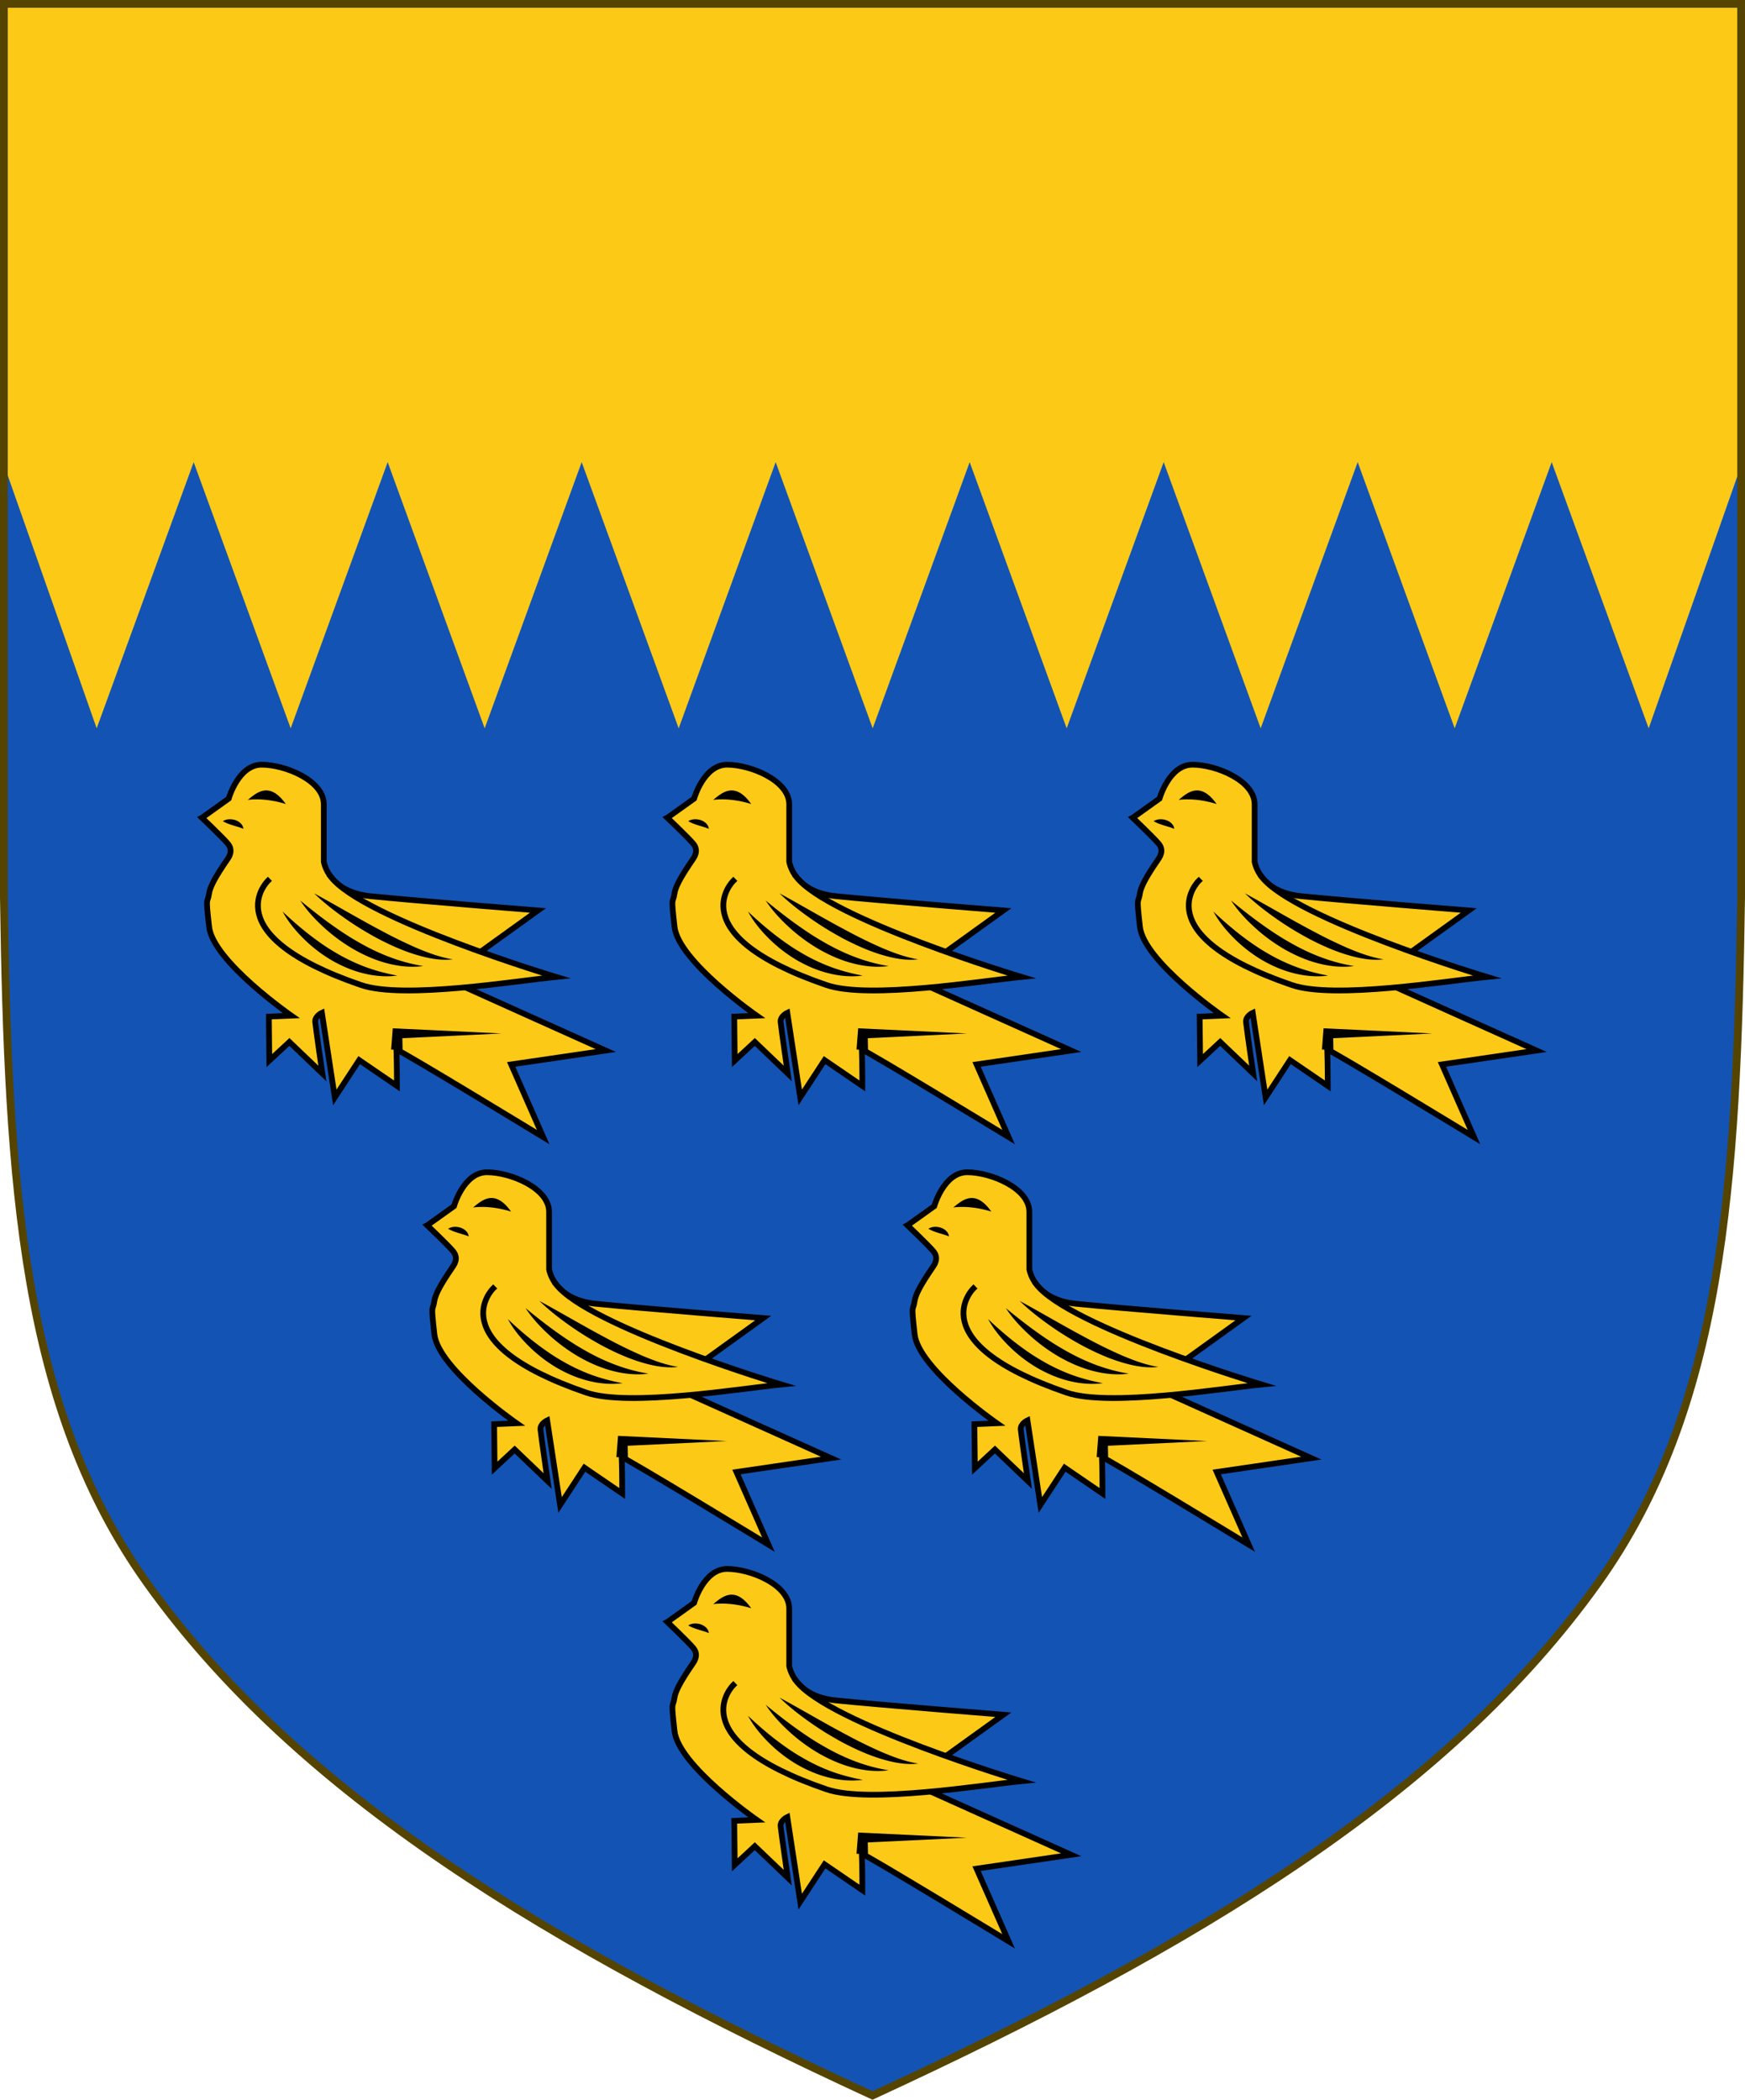 <svg xmlns="http://www.w3.org/2000/svg" width="450" height="541.375"><g style="display:inline"><path style="display:inline;fill:#1353b4;fill-opacity:1;stroke:none;stroke-width:2;stroke-miterlimit:4;stroke-dasharray:none;stroke-opacity:1" d="M-175.953 281.505c32.24-45.13 35.83-102.85 36.905-176.813v-230.318h-448v230.318c1.074 73.964 4.664 131.682 36.904 176.813 38.837 54.366 103.538 93.598 187.096 132.143 83.557-38.545 148.258-77.777 187.095-132.143z" transform="translate(588.048 126.626)"/><path d="M-587.048-126.105V-6.868l23.93 68.026 25.014-68.634 25.017 68.634 25.013-68.634 25.014 68.634 25.017-68.634 25.013 68.634 25.013-68.634L-363 61.158l25.014-68.634 25.013 68.634 25.017-68.634 25.013 68.634 25.014-68.634 25.017 68.634L-187.9-7.476l25.013 68.634L-139.048-6.6v-119.505Z" style="display:inline;fill:#fcc917;fill-opacity:1;stroke:none;stroke-width:2.205px;stroke-linecap:butt;stroke-linejoin:miter;stroke-opacity:1" transform="translate(588.048 126.626)"/><path style="fill:#fcc917;fill-opacity:1;stroke:#000;stroke-miterlimit:10" d="m179.125 32.8 4.667-3.333s1.666-5.917 5.75-5.917c4.083 0 10.833 2.75 10.833 6.917v10s.75 5.25 8.084 6c7.333.75 29.249 2.5 29.249 2.5l-16.333 11.75 28.167 12.667-16.5 2.417 5.583 12.667s-24.916-15.167-25.583-15.25c.083 2.583.083 6.333.083 6.333l-6.583-4.5-4.25 6.5-2.25-14.75s-1.25.583-1.167 1.583c.084 1 1.25 9 1.25 9l-5.75-5.5-3.5 3.25-.083-7.667 3.917-.167s-13.667-9.5-14.334-15.5c-.644-5.798-.307-3.751 0-5.833.305-2.063 3.334-6 3.5-6.417.167-.417.584-1.25-.25-2.25-.833-1-4.5-4.5-4.5-4.5z" stroke-miterlimit="10" transform="matrix(1.479 0 0 1.479 -92.83 162.327)"/><path style="fill:#fcc917;fill-opacity:1;stroke:#000;stroke-linecap:square;stroke-miterlimit:10" d="M190.625 43.8s-9.583 9.298 16.25 18.167c7.373 2.531 27.095-.739 34-1.417 0 0-33.6-10.116-39.258-17.433" stroke-miterlimit="10" transform="matrix(1.479 0 0 1.479 -92.83 162.327)"/><path d="M201.031 230.333c5.908 3.212 11.6 6.607 17.45 9.692a122.666 122.666 0 0 0 8.878 4.34c3.028 1.28 6.102 2.446 9.425 2.982-3.376.395-6.813-.348-10.03-1.36-3.24-1.025-6.325-2.442-9.314-4.003-2.968-1.6-5.845-3.353-8.588-5.297-2.746-1.933-5.399-4.008-7.82-6.354zM197.455 232.182a153.694 153.694 0 0 0 7.235 5.652c2.462 1.774 4.958 3.474 7.57 4.96 5.2 3.023 10.76 5.296 16.88 6.28-3.085.418-6.276.085-9.314-.72-3.052-.794-5.951-2.088-8.675-3.64a44.96 44.96 0 0 1-7.55-5.541c-2.302-2.095-4.434-4.39-6.146-6.99zM192.894 235.019a93.98 93.98 0 0 0 6.559 5.707c2.262 1.76 4.584 3.422 7.039 4.847a47.988 47.988 0 0 0 7.653 3.697c2.666 1 5.442 1.724 8.34 2.271-2.928.38-5.953.12-8.853-.617-2.91-.719-5.686-1.936-8.267-3.44a36.905 36.905 0 0 1-7.053-5.465c-2.107-2.089-4.012-4.397-5.418-7zM220.881 270.606l.323-4.187.1-1.298 1.18.057 26.877 1.28-26.877 1.28 1.278-1.244.078 4.2zM177.482 211.717c.984-.59 2.08-.59 3.109-.305.507.169 1.012.414 1.421.803.41.376.739.892.771 1.474a18.418 18.418 0 0 0-1.377-.49l-1.252-.374c-.84-.278-1.703-.53-2.672-1.108zM193.726 207.31s-4.809-1.696-9.802-1.08c2.22-1.788 5.548-4.932 9.802 1.08z"/><path style="fill:#fcc917;fill-opacity:1;stroke:#000;stroke-miterlimit:10" d="m179.125 32.8 4.667-3.333s1.666-5.917 5.75-5.917c4.083 0 10.833 2.75 10.833 6.917v10s.75 5.25 8.084 6c7.333.75 29.249 2.5 29.249 2.5l-16.333 11.75 28.167 12.667-16.5 2.417 5.583 12.667s-24.916-15.167-25.583-15.25c.083 2.583.083 6.333.083 6.333l-6.583-4.5-4.25 6.5-2.25-14.75s-1.25.583-1.167 1.583c.084 1 1.25 9 1.25 9l-5.75-5.5-3.5 3.25-.083-7.667 3.917-.167s-13.667-9.5-14.334-15.5c-.644-5.798-.307-3.751 0-5.833.305-2.063 3.334-6 3.5-6.417.167-.417.584-1.25-.25-2.25-.833-1-4.5-4.5-4.5-4.5z" stroke-miterlimit="10" transform="matrix(1.479 0 0 1.479 -212.85 162.327)"/><path style="fill:#fcc917;fill-opacity:1;stroke:#000;stroke-linecap:square;stroke-miterlimit:10" d="M190.625 43.8s-9.583 9.298 16.25 18.167c7.373 2.531 27.095-.739 34-1.417 0 0-33.6-10.116-39.258-17.433" stroke-miterlimit="10" transform="matrix(1.479 0 0 1.479 -212.85 162.327)"/><path d="M81.012 230.333c5.908 3.212 11.6 6.607 17.45 9.692a122.666 122.666 0 0 0 8.877 4.34c3.029 1.28 6.103 2.446 9.426 2.982-3.376.395-6.813-.348-10.03-1.36-3.24-1.025-6.325-2.442-9.314-4.003-2.968-1.6-5.845-3.353-8.588-5.297-2.746-1.933-5.399-4.008-7.82-6.354zM77.436 232.182a153.694 153.694 0 0 0 7.235 5.652c2.462 1.774 4.958 3.474 7.57 4.96 5.2 3.023 10.76 5.296 16.88 6.28-3.085.418-6.276.085-9.314-.72-3.052-.794-5.951-2.088-8.675-3.64a44.96 44.96 0 0 1-7.55-5.541c-2.302-2.095-4.434-4.39-6.146-6.99zM72.875 235.019a93.98 93.98 0 0 0 6.559 5.707c2.262 1.76 4.584 3.422 7.039 4.847a47.988 47.988 0 0 0 7.653 3.697c2.666 1 5.442 1.724 8.34 2.271-2.928.38-5.953.12-8.853-.617-2.91-.719-5.686-1.936-8.267-3.44a36.905 36.905 0 0 1-7.053-5.465c-2.107-2.089-4.012-4.397-5.418-7zM102.465 265.178l26.877 1.28-26.877 1.28 1.278-1.244.078 4.2-2.959-.088.323-4.187.1-1.298zM57.463 211.717c.984-.59 2.08-.59 3.109-.305.507.169 1.012.414 1.421.803.41.376.739.892.771 1.474a18.418 18.418 0 0 0-1.377-.49l-1.252-.374c-.84-.278-1.703-.53-2.672-1.108zM73.706 207.31s-4.808-1.696-9.801-1.08c2.22-1.788 5.548-4.932 9.801 1.08z"/><path style="fill:#fcc917;fill-opacity:1;stroke:#000;stroke-miterlimit:10" d="m179.125 32.8 4.667-3.333s1.666-5.917 5.75-5.917c4.083 0 10.833 2.75 10.833 6.917v10s.75 5.25 8.084 6c7.333.75 29.249 2.5 29.249 2.5l-16.333 11.75 28.167 12.667-16.5 2.417 5.583 12.667s-24.916-15.167-25.583-15.25c.083 2.583.083 6.333.083 6.333l-6.583-4.5-4.25 6.5-2.25-14.75s-1.25.583-1.167 1.583c.084 1 1.25 9 1.25 9l-5.75-5.5-3.5 3.25-.083-7.667 3.917-.167s-13.667-9.5-14.334-15.5c-.644-5.798-.307-3.751 0-5.833.305-2.063 3.334-6 3.5-6.417.167-.417.584-1.25-.25-2.25-.833-1-4.5-4.5-4.5-4.5z" stroke-miterlimit="10" transform="matrix(1.479 0 0 1.479 27.189 162.327)"/><path style="fill:#fcc917;fill-opacity:1;stroke:#000;stroke-linecap:square;stroke-miterlimit:10" d="M190.625 43.8s-9.583 9.298 16.25 18.167c7.373 2.531 27.095-.739 34-1.417 0 0-33.6-10.116-39.258-17.433" stroke-miterlimit="10" transform="matrix(1.479 0 0 1.479 27.189 162.327)"/><path d="M321.05 230.333c5.908 3.212 11.6 6.607 17.45 9.692a122.666 122.666 0 0 0 8.878 4.34c3.028 1.28 6.102 2.446 9.425 2.982-3.376.395-6.813-.348-10.03-1.36-3.24-1.025-6.325-2.442-9.314-4.003-2.968-1.6-5.845-3.353-8.588-5.297-2.746-1.933-5.399-4.008-7.82-6.354zM317.474 232.182a153.694 153.694 0 0 0 7.235 5.652c2.462 1.774 4.958 3.474 7.57 4.96 5.2 3.023 10.76 5.296 16.88 6.28-3.085.418-6.276.085-9.313-.72-3.053-.794-5.952-2.088-8.676-3.64a44.96 44.96 0 0 1-7.55-5.541c-2.302-2.095-4.434-4.39-6.146-6.99zM312.913 235.019a93.98 93.98 0 0 0 6.559 5.707c2.262 1.76 4.585 3.422 7.039 4.847a47.988 47.988 0 0 0 7.653 3.697c2.666 1 5.442 1.724 8.34 2.271-2.928.38-5.953.12-8.853-.617-2.91-.719-5.686-1.936-8.267-3.44a36.905 36.905 0 0 1-7.053-5.465c-2.107-2.089-4.012-4.397-5.418-7zM342.503 265.178l26.877 1.28-26.877 1.28 1.278-1.244.078 4.2-2.959-.088.323-4.187.1-1.298zM297.501 211.717c.984-.59 2.08-.59 3.109-.305.507.169 1.012.414 1.422.803.41.376.738.892.77 1.474a18.418 18.418 0 0 0-1.377-.49l-1.252-.374c-.84-.278-1.703-.53-2.672-1.108zM313.745 207.31s-4.809-1.696-9.802-1.08c2.22-1.788 5.548-4.932 9.802 1.08z"/><path style="fill:#fcc917;fill-opacity:1;stroke:#000;stroke-miterlimit:10" d="m179.125 32.8 4.667-3.333s1.666-5.917 5.75-5.917c4.083 0 10.833 2.75 10.833 6.917v10s.75 5.25 8.084 6c7.333.75 29.249 2.5 29.249 2.5l-16.333 11.75 28.167 12.667-16.5 2.417 5.583 12.667s-24.916-15.167-25.583-15.25c.083 2.583.083 6.333.083 6.333l-6.583-4.5-4.25 6.5-2.25-14.75s-1.25.583-1.167 1.583c.084 1 1.25 9 1.25 9l-5.75-5.5-3.5 3.25-.083-7.667 3.917-.167s-13.667-9.5-14.334-15.5c-.644-5.798-.307-3.751 0-5.833.305-2.063 3.334-6 3.5-6.417.167-.417.584-1.25-.25-2.25-.833-1-4.5-4.5-4.5-4.5z" stroke-miterlimit="10" transform="matrix(1.479 0 0 1.479 -154.755 267.412)"/><path style="fill:#fcc917;fill-opacity:1;stroke:#000;stroke-linecap:square;stroke-miterlimit:10" d="M190.625 43.8s-9.583 9.298 16.25 18.167c7.373 2.531 27.095-.739 34-1.417 0 0-33.6-10.116-39.258-17.433" stroke-miterlimit="10" transform="matrix(1.479 0 0 1.479 -154.755 267.412)"/><path d="M139.106 335.418c5.908 3.212 11.6 6.607 17.45 9.692a122.666 122.666 0 0 0 8.877 4.34c3.029 1.28 6.103 2.446 9.426 2.982-3.376.395-6.813-.348-10.03-1.36-3.24-1.025-6.325-2.442-9.314-4.003-2.968-1.6-5.845-3.353-8.588-5.297-2.746-1.933-5.399-4.007-7.82-6.354zM135.53 337.267a153.694 153.694 0 0 0 7.235 5.652c2.462 1.774 4.958 3.474 7.57 4.96 5.2 3.023 10.76 5.296 16.88 6.28-3.085.418-6.276.085-9.314-.72-3.052-.794-5.952-2.088-8.675-3.64a44.96 44.96 0 0 1-7.55-5.541c-2.302-2.095-4.434-4.39-6.146-6.99zM130.969 340.104a93.98 93.98 0 0 0 6.558 5.707c2.263 1.761 4.585 3.422 7.04 4.847a47.988 47.988 0 0 0 7.653 3.697c2.666 1 5.442 1.724 8.34 2.271-2.928.38-5.953.12-8.853-.617-2.91-.719-5.686-1.936-8.268-3.44a36.905 36.905 0 0 1-7.052-5.465c-2.107-2.089-4.013-4.397-5.418-7zM160.559 370.263l26.877 1.28-26.877 1.28 1.278-1.244.078 4.2-2.959-.088.323-4.187.1-1.297zM115.557 316.802c.984-.59 2.08-.59 3.109-.305.507.169 1.012.414 1.421.803.41.376.739.892.771 1.474a18.418 18.418 0 0 0-1.377-.49l-1.252-.374c-.84-.278-1.703-.53-2.672-1.108zM131.8 312.394s-4.808-1.695-9.801-1.078c2.22-1.789 5.548-4.933 9.801 1.078z"/><path stroke-miterlimit="10" d="m179.125 32.8 4.667-3.333s1.666-5.917 5.75-5.917c4.083 0 10.833 2.75 10.833 6.917v10s.75 5.25 8.084 6c7.333.75 29.249 2.5 29.249 2.5l-16.333 11.75 28.167 12.667-16.5 2.417 5.583 12.667s-24.916-15.167-25.583-15.25c.083 2.583.083 6.333.083 6.333l-6.583-4.5-4.25 6.5-2.25-14.75s-1.25.583-1.167 1.583c.084 1 1.25 9 1.25 9l-5.75-5.5-3.5 3.25-.083-7.667 3.917-.167s-13.667-9.5-14.334-15.5c-.644-5.798-.307-3.751 0-5.833.305-2.063 3.334-6 3.5-6.417.167-.417.584-1.25-.25-2.25-.833-1-4.5-4.5-4.5-4.5z" style="fill:#fcc917;fill-opacity:1;stroke:#000;stroke-miterlimit:10" transform="matrix(1.479 0 0 1.479 -30.905 267.412)"/><path stroke-miterlimit="10" d="M190.625 43.8s-9.583 9.298 16.25 18.167c7.373 2.531 27.095-.739 34-1.417 0 0-33.6-10.116-39.258-17.433" style="fill:#fcc917;fill-opacity:1;stroke:#000;stroke-linecap:square;stroke-miterlimit:10" transform="matrix(1.479 0 0 1.479 -30.905 267.412)"/><path d="M262.956 335.418c5.908 3.212 11.6 6.607 17.45 9.692a122.666 122.666 0 0 0 8.878 4.34c3.028 1.28 6.102 2.446 9.425 2.982-3.376.395-6.813-.348-10.029-1.36-3.242-1.025-6.326-2.442-9.315-4.003-2.968-1.6-5.845-3.353-8.588-5.297-2.746-1.933-5.399-4.007-7.82-6.354zM259.38 337.267a153.694 153.694 0 0 0 7.235 5.652c2.462 1.774 4.958 3.474 7.57 4.96 5.2 3.023 10.76 5.296 16.88 6.28-3.085.418-6.276.085-9.313-.72-3.053-.794-5.952-2.088-8.676-3.64a44.96 44.96 0 0 1-7.55-5.541c-2.302-2.095-4.434-4.39-6.146-6.99zM254.82 340.104a93.98 93.98 0 0 0 6.558 5.707c2.262 1.761 4.585 3.422 7.039 4.847a47.988 47.988 0 0 0 7.653 3.697c2.666 1 5.442 1.724 8.34 2.271-2.928.38-5.953.12-8.853-.617-2.91-.719-5.686-1.936-8.267-3.44a36.905 36.905 0 0 1-7.053-5.465c-2.107-2.089-4.012-4.397-5.418-7zM284.409 372.822l1.278-1.243.078 4.2-2.959-.088.323-4.187.1-1.297 1.18.056 26.877 1.28zM239.407 316.802c.984-.59 2.08-.59 3.109-.305.507.169 1.012.414 1.422.803.41.376.738.892.77 1.474a18.418 18.418 0 0 0-1.377-.49l-1.252-.374c-.84-.278-1.703-.53-2.672-1.108zM255.65 312.394s-4.808-1.695-9.8-1.078c2.218-1.789 5.547-4.933 9.8 1.078z"/><path stroke-miterlimit="10" d="m179.125 32.8 4.667-3.333s1.666-5.917 5.75-5.917c4.083 0 10.833 2.75 10.833 6.917v10s.75 5.25 8.084 6c7.333.75 29.249 2.5 29.249 2.5l-16.333 11.75 28.167 12.667-16.5 2.417 5.583 12.667s-24.916-15.167-25.583-15.25c.083 2.583.083 6.333.083 6.333l-6.583-4.5-4.25 6.5-2.25-14.75s-1.25.583-1.167 1.583c.084 1 1.25 9 1.25 9l-5.75-5.5-3.5 3.25-.083-7.667 3.917-.167s-13.667-9.5-14.334-15.5c-.644-5.798-.307-3.751 0-5.833.305-2.063 3.334-6 3.5-6.417.167-.417.584-1.25-.25-2.25-.833-1-4.5-4.5-4.5-4.5z" style="fill:#fcc917;fill-opacity:1;stroke:#000;stroke-miterlimit:10" transform="matrix(1.479 0 0 1.479 -92.83 369.683)"/><path stroke-miterlimit="10" d="M190.625 43.8s-9.583 9.298 16.25 18.167c7.373 2.531 27.095-.739 34-1.417 0 0-33.6-10.116-39.258-17.433" style="fill:#fcc917;fill-opacity:1;stroke:#000;stroke-linecap:square;stroke-miterlimit:10" transform="matrix(1.479 0 0 1.479 -92.83 369.683)"/><path d="M201.031 437.688c5.908 3.212 11.6 6.608 17.45 9.692a122.666 122.666 0 0 0 8.878 4.34c3.028 1.28 6.102 2.447 9.425 2.982-3.376.395-6.813-.347-10.03-1.36-3.24-1.025-6.325-2.442-9.314-4.003-2.968-1.6-5.845-3.352-8.588-5.296-2.746-1.934-5.399-4.008-7.82-6.355zM197.455 439.538a153.694 153.694 0 0 0 7.235 5.651c2.462 1.774 4.958 3.474 7.57 4.96 5.2 3.024 10.76 5.296 16.88 6.28-3.085.419-6.276.086-9.314-.72-3.052-.794-5.951-2.088-8.675-3.64a44.96 44.96 0 0 1-7.55-5.54c-2.302-2.096-4.434-4.39-6.146-6.991zM192.894 442.374a93.98 93.98 0 0 0 6.559 5.708c2.262 1.76 4.584 3.422 7.039 4.846a47.988 47.988 0 0 0 7.653 3.698c2.666 1 5.442 1.723 8.34 2.27-2.928.38-5.953.12-8.853-.616-2.91-.72-5.686-1.937-8.267-3.442a36.905 36.905 0 0 1-7.053-5.463c-2.107-2.09-4.012-4.397-5.418-7.001zM220.881 477.961l.323-4.187.1-1.297 1.18.056 26.877 1.28-26.877 1.28 1.278-1.243.078 4.198zM177.482 419.072c.984-.589 2.08-.59 3.109-.305.507.169 1.012.414 1.421.804.41.375.739.892.771 1.473a18.418 18.418 0 0 0-1.377-.49l-1.252-.374c-.84-.278-1.703-.53-2.672-1.108zM193.726 414.665s-4.809-1.696-9.802-1.079c2.22-1.789 5.548-4.932 9.802 1.079z"/><path style="display:inline;fill:none;stroke:#540;stroke-width:2;stroke-miterlimit:4;stroke-dasharray:none;stroke-opacity:1" d="M-175.953 281.505c32.24-45.13 35.83-102.85 36.905-176.813v-230.318h-448v230.318c1.074 73.964 4.664 131.682 36.904 176.813 38.837 54.366 103.538 93.598 187.096 132.143 83.557-38.545 148.258-77.777 187.095-132.143z" transform="translate(588.048 126.626)"/></g></svg>